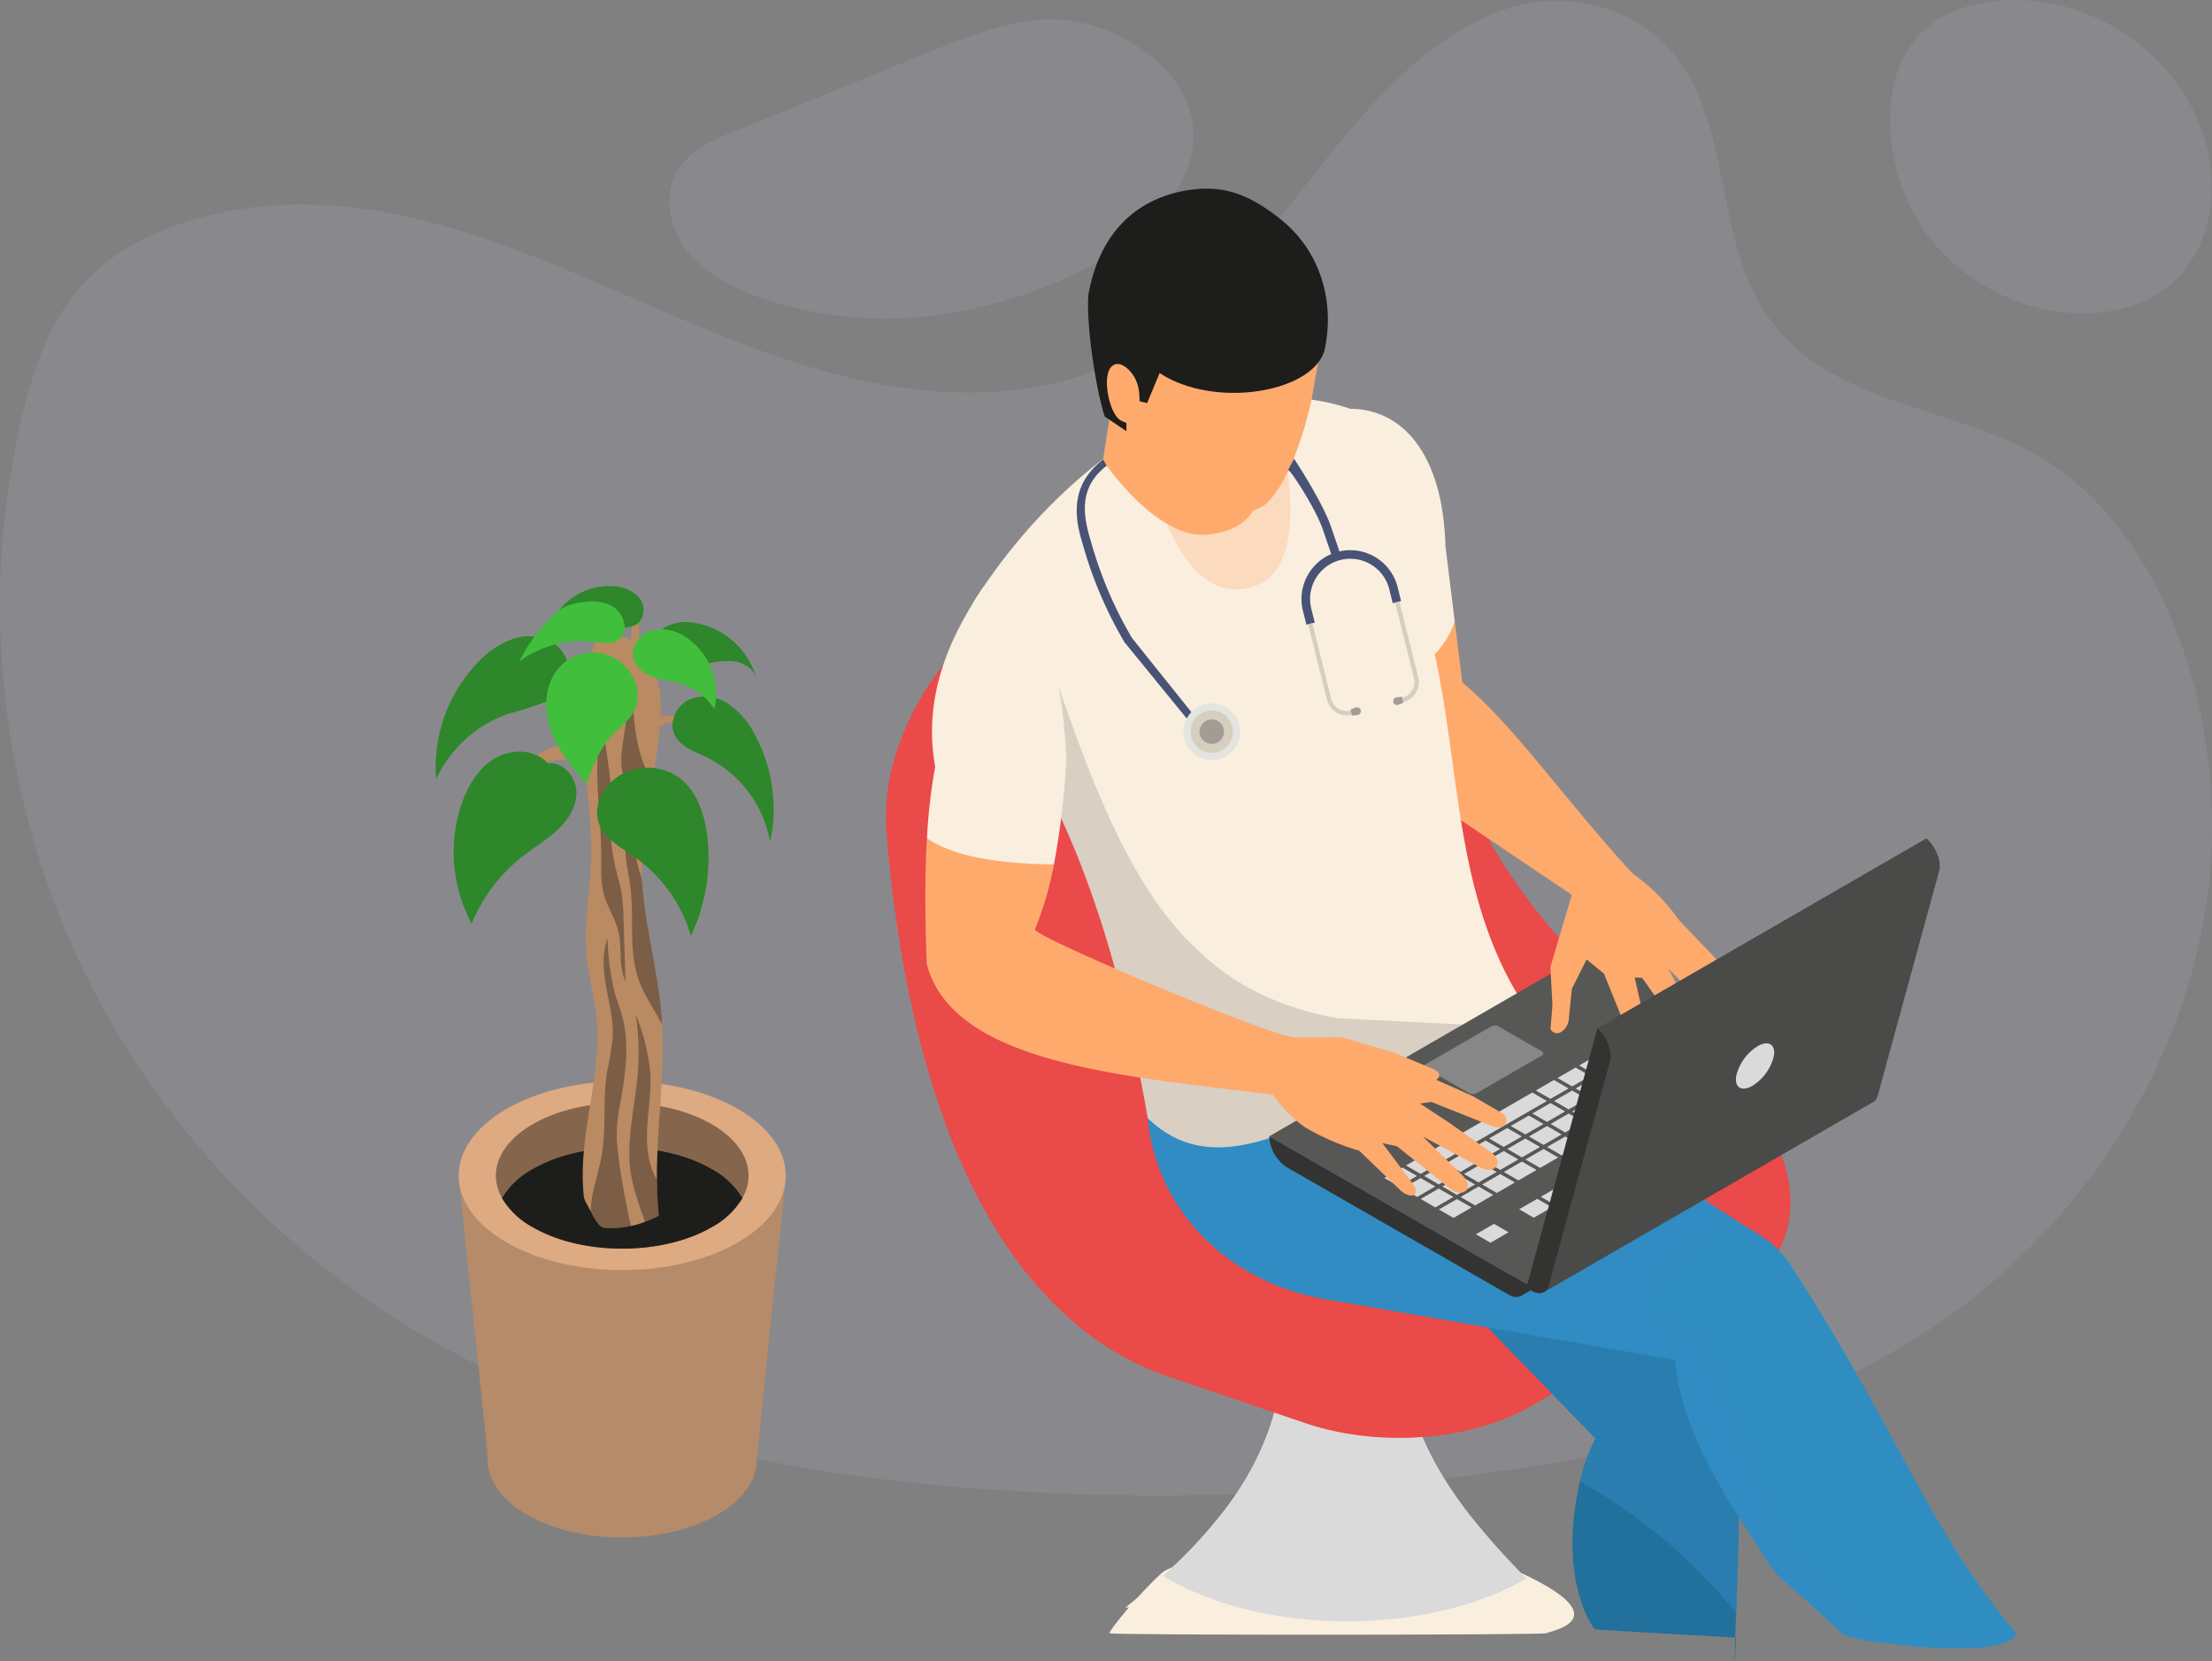 <svg xmlns="http://www.w3.org/2000/svg" width="461.974" height="346.844" viewBox="0 0 461.974 346.844">
  <rect x="0" y="0" width="461.974" height="346.844" fill="#808080" stroke="none"/>
  <g id="Group_3810" data-name="Group 3810" transform="translate(-178.026 -1071.5)">
    <g id="Group_3730" data-name="Group 3730" transform="translate(-3971 16407.5)">
      <g id="Group_3729" data-name="Group 3729" transform="translate(4149.026 -15336)" opacity="0.342">
        <path id="Path_7839" data-name="Path 7839" d="M992.993,107.073c26.491,6.359,51.26,20.746,77.309,29.461s55.283,11.212,78.775-5.2c12.89-9.009,22.956-22.937,33.349-35.976s21.833-25.772,35.954-31.281,31.562-1.9,40.215,12.959c7.845,13.47,6.823,32.4,14.133,46.322,11.945,22.754,38.7,21.725,58.63,33.062,27.644,15.722,41.241,58.225,35.229,95.1s-28.392,67.361-54.954,85.714-57.056,26.014-87.253,30.655a500.723,500.723,0,0,1-116.507,4.2c-35.892-2.9-72-9.841-105.123-27.168s-63.264-45.81-80.989-84.5c-13.453-29.362-19.059-64.875-13.779-98.158,4.758-29.989,11.783-46.495,37.159-54.569C960.7,102.741,977.306,103.306,992.993,107.073Z" transform="translate(-906.015 -61.421)" fill="rgba(214,216,255,0.3)"/>
        <path id="Path_7840" data-name="Path 7840" d="M1440.5,124.847c6.88.156,14.017-1.6,19.258-6.059,8.057-6.853,10.094-18.928,7.4-29.159-5.514-20.977-29.035-34.86-50.158-28.783-20.312,5.844-18.724,32.593-8.6,46.85A41.235,41.235,0,0,0,1440.5,124.847Z" transform="translate(-1006.397 -59.409)" fill="rgba(214,216,255,0.3)"/>
        <path id="Path_7841" data-name="Path 7841" d="M1129.858,121.807c-5.78-2.042-11.526-4.9-15.324-9.713s-5.149-11.968-1.857-17.138c2.587-4.061,7.329-6.107,11.789-7.922l39.676-16.158c7.445-3.032,15-6.093,22.983-7.063,17.285-2.1,40.677,14.053,30.779,33.5-8.666,17.023-34.836,26.162-52.385,28.245A79.31,79.31,0,0,1,1129.858,121.807Z" transform="translate(-971.013 -59.626)" fill="rgba(214,216,255,0.3)"/>
      </g>
      <g id="Group_3728" data-name="Group 3728" transform="translate(4240.006 -15296.611)">
        <g id="Group_3723" data-name="Group 3723" transform="translate(94.041 0)">
          <g id="Group_3721" data-name="Group 3721" transform="translate(0 0)">
            <g id="Group_3715" data-name="Group 3715" transform="translate(0 69.923)">
              <g id="Group_3713" data-name="Group 3713" transform="translate(46.666 148.541)">
                <path id="Path_7731" data-name="Path 7731" d="M145.615,87.833c20.772,9.672,5.73,12.139,5.092,12.527s-91.1.444-91.2,0,5.63-7.716,10.874-12.527S124.837,78.161,145.615,87.833Z" transform="translate(-59.502 -17.162)" fill="#faeedf"/>
                <path id="Path_7732" data-name="Path 7732" d="M144.04,137.7,130.2,138l-52.021,1.168-22.077.5q4.218-3.381,7.863-6.637a100.485,100.485,0,0,0,13.312-14.32c8.285-11.1,11.964-22.518,12.367-36.7.039-1.929.039-3.9-.024-5.953-.058-2.332-.2-4.765-.422-7.257h24.132c-.179,3.078-.281,5.992-.262,8.808.019,1.406.039,2.792.141,4.14.722,14.64,5.046,26.221,15.2,39.111a156.065,156.065,0,0,0,11.46,12.75C141.2,134.951,142.59,136.318,144.04,137.7Z" transform="translate(-52.75 -61.821)" fill="#faeedf"/>
                <path id="Path_7733" data-name="Path 7733" d="M83.591,69.418c4.727,2.729,4.727,7.155,0,9.889s-12.4,2.729-17.122,0-4.731-7.16,0-9.889S78.864,66.688,83.591,69.418Z" transform="translate(-26.536 -67.371)" fill="#fff"/>
                <path id="Path_7734" data-name="Path 7734" d="M133.635,123.849a57.98,57.98,0,0,1-9.671,4.382c-15.823,5.633-35.65,6.016-52.021,1.168a62.115,62.115,0,0,1-13.389-5.628c-.281-.165-.562-.325-.824-.5a100.485,100.485,0,0,0,13.312-14.32c8.285-11.1,11.964-22.518,12.367-36.7a91.71,91.71,0,0,1,23.565-.262c.722,14.64,5.046,26.221,15.2,39.111A156.063,156.063,0,0,0,133.635,123.849Z" transform="translate(-46.509 -52.048)" fill="#dadada" style="mix-blend-mode: multiply;isolation: isolate"/>
              </g>
              <g id="Group_3714" data-name="Group 3714">
                <path id="Path_7735" data-name="Path 7735" d="M226.128,194.705l-33.992,19.609-11.775,6.8c-12.449,7.2-31.743,8.614-46.945,3.476l-28.839-9.792c-18.7-6.341-51.449-28.747-58.653-113.374a44.255,44.255,0,0,1,2.138-17.132C52.152,71.5,61.47,59.541,73.08,52.836a91.014,91.014,0,0,1,28.063-14.272c25.567-7.747,46.974,10.592,53.47,25.814l12.977,30.25c13.932,31.04,42.539,50.925,59.22,65.352C236.289,168.164,238.581,187.5,226.128,194.705Z" transform="translate(-45.788 -36.729)" fill="#ea4a49"/>
                <ellipse id="Ellipse_87" data-name="Ellipse 87" cx="52.214" cy="30.146" rx="52.214" ry="30.146" transform="translate(58.345 107.54)" fill="#ea4a49" opacity="0.5" style="mix-blend-mode: multiply;isolation: isolate"/>
                <path id="Path_7736" data-name="Path 7736" d="M192.135,176.566l-11.775,6.8c-12.449,7.2-31.743,8.614-46.945,3.476l-28.839-9.792C85.873,170.7,53.127,148.3,45.923,63.672A44.255,44.255,0,0,1,48.061,46.54a201.773,201.773,0,0,0,7.931,46.107c7.02,23.109,19.405,44.948,37.565,60.878C119.962,176.706,158.182,185.384,192.135,176.566Z" transform="translate(-45.788 1.019)" fill="#ea4a49" opacity="0.5" style="mix-blend-mode: multiply;isolation: isolate"/>
                <path id="Path_7737" data-name="Path 7737" d="M77.017,83.516c1.134,6.491,2.274,13.176.911,19.624s-5.837,12.691-12.27,14.112a81.491,81.491,0,0,1,50.518,7.146c-23.24-17.316-38.656-55.085-48.123-82.542C70.356,55.947,75.185,73.074,77.017,83.516Z" transform="translate(30.669 -17.007)" fill="#ea4a49" opacity="0.5" style="mix-blend-mode: multiply;isolation: isolate"/>
                <path id="Path_7738" data-name="Path 7738" d="M48.07,48.31c2.274,17.423,8.959,40.823,14.965,54.2s14.151,26.023,25.325,35.519c-5.328-10.65-.8-25.131,9.652-30.841-6.166,1.105-12.594-.829-17.864-4.222s-9.511-8.139-13.37-13.074C59.777,80.94,52.045,62.514,48.07,48.31Z" transform="translate(-37.008 7.83)" fill="#ea4a49" opacity="0.5" style="mix-blend-mode: multiply;isolation: isolate"/>
              </g>
            </g>
            <path id="Path_7739" data-name="Path 7739" d="M86.143,53.666,84.567,40.955l-17.98,14.8,4.474,16.691,37.933,25.572,12.687-4.47C107.356,77.967,96.977,62.673,86.143,53.666Z" transform="translate(34.24 49.453)" fill="#ffaa6d"/>
            <path id="Path_7740" data-name="Path 7740" d="M91.242,60.526c-.5-19.352-9.051-28.737-19.944-28.737L64.347,50.477,75.206,91.028c9.249-3.049,15.585-7.785,17.98-14.8Z" transform="translate(25.621 14.184)" fill="#faeedf"/>
            <path id="Path_7743" data-name="Path 7743" d="M159.918,187.609c-.722,19.022,0,5.145,0,5.145s-28.729-1.579-29.377-1.72-7.921-10.828-3.238-30.873a36.671,36.671,0,0,1,3.238-8.968l-22.5-23.206L62.275,80.77l11.058-8.324,14.718-11.1L89.563,60.2,108,56.643c.383.262.766.5,1.13.761.8.543,1.585,1.086,2.351,1.672q3.41,2.443,6.574,5.168l.044.019a114.069,114.069,0,0,1,18.64,20.472c2.414,3.374,4.644,6.855,6.714,10.394v.019a151.875,151.875,0,0,1,7.64,15.023q3.65,8.326,6.438,16.851a147.038,147.038,0,0,1,2.652,22.842c.281,5.672.344,11.562.281,17.655C160.4,174.016,160.18,180.711,159.918,187.609Z" transform="translate(17.649 109.816)" fill="#22709c"/>
            <path id="Path_7744" data-name="Path 7744" d="M238.7,191.663c-3.04,5.972-34.751,1.464-36.4,0-18.179-17.316-10.231-6.959-21.657-24.493-7.6-11.644-12.546-22.8-13.249-32.717l-39.17-6.816-31.452-5.493c-22.842-3.015-39.092-19.7-39.713-40.9a44.231,44.231,0,0,1,1-10.883L108.228,61l21.078-3.941,1.687-.32a5.209,5.209,0,0,0,.664,1.992c1.348,2.371,4.363,3.9,6.573,5.168l.044.019a25.193,25.193,0,0,1-4.145,6.312,25.449,25.449,0,0,1-10.195,6.637,152.21,152.21,0,0,1,39.693,17.917V94.8c4.93,3.04,10.054,6.394,16.007,10.175,1.75,1.105,3.578,2.254,5.512,3.461a20.545,20.545,0,0,1,6.375,6.254C214.3,149.8,219.731,168.986,238.7,191.663Z" transform="translate(-2.529 110.166)" fill="#308dc2"/>
            <path id="Path_7745" data-name="Path 7745" d="M209.611,189.238c-.087-.116-5.92-.629-7.569-2.093-18.179-17.316-10-6.685-21.424-24.219-.058,6.5-.281,13.191-.543,20.089a112.479,112.479,0,0,0-32.616-27.448A36.67,36.67,0,0,1,150.7,146.6l-22.5-23.206L96.749,117.9C73.906,114.885,57.657,98.2,57.036,77L69.5,76.559l23.987-8.707,27.53-10.015,13.089,8.144,22.784,14.16c2.414,3.374,4.644,6.855,6.714,10.394v.019c4.93,3.04,10.054,6.394,16.007,10.175a51.3,51.3,0,0,0-8.367,4.848c-6.35,4.625-10.776,10.413-9.691,15.484l12.1,5.226a100.424,100.424,0,0,0,6.675,18.984C191.3,169,182.687,166.115,209.611,189.238Z" transform="translate(-2.51 114.41)" fill="#308dc2" opacity="0.5" style="mix-blend-mode: multiply;isolation: isolate"/>
            <path id="Path_7746" data-name="Path 7746" d="M167.113,161.763a75.99,75.99,0,0,0-12.813,3.859c-26.721,10.52-50.814,33.062-68.246,16.167-3.961-22.823-9.569-44.357-18.421-63.34l-6.874-16.831L49.536,74.208C60.036,57.74,73.93,43.764,93.093,33.652c13.069-2.7,25.213-3.539,35.19,0l12.405,30.163,5.371,21.456C151.75,111.41,150.078,138.557,167.113,161.763Z" transform="translate(-31.368 12.316)" fill="#faeedf"/>
            <path id="Path_7747" data-name="Path 7747" d="M150.381,114.777l-4.988,3.015c-26.721,10.52-50.814,33.062-68.246,16.167-3.961-22.823-9.569-44.357-18.421-63.34L51.851,53.788l6.637-10.054c7.659,22.241,15.964,43.314,29.4,55.419,7.3,7.039,16.851,11.824,29.038,13.957Z" transform="translate(-22.46 60.145)" fill="#575756" opacity="0.2" style="mix-blend-mode: multiply;isolation: isolate"/>
            <path id="Path_7748" data-name="Path 7748" d="M124.62,91.881c-3.7.271-55.06-21.2-54.222-22.6A70.051,70.051,0,0,0,74.34,55.747L47.818,50.288c-.49,8.333-.373,17.209-.044,26.28C53.3,97.476,89.033,99.958,120.1,103.841,120.1,103.841,125.624,91.8,124.62,91.881Z" transform="translate(-39.248 85.363)" fill="#ffaa6d"/>
            <path id="Path_7749" data-name="Path 7749" d="M58.261,29.859,55.139,50S66.2,66.619,77.031,65.49C92.045,63.924,87.134,50,87.134,50L85.253,31.89Z" transform="translate(-9.809 6.758)" fill="#ffaa6d"/>
            <path id="Path_7750" data-name="Path 7750" d="M56.928,36.372l28.228-3.616s7.485,27.506-4.906,32.2C62.833,71.567,56.928,36.372,56.928,36.372Z" transform="translate(-2.925 17.905)" fill="#ffaa6d" opacity="0.3" style="mix-blend-mode: multiply;isolation: isolate"/>
            <path id="Path_7754" data-name="Path 7754" d="M76.671,75.476c-.9-21.558-6.079-34.729-17.326-36.009-7.8,11.5-12.546,23.7-10.074,37.517a121.235,121.235,0,0,0-1.716,14.941c5.938,4.019,15.455,5.328,26.522,5.459A164.987,164.987,0,0,0,76.671,75.476Z" transform="translate(-38.986 43.727)" fill="#faeedf"/>
            <g id="Group_3718" data-name="Group 3718" transform="translate(80.063 158.214)">
              <rect id="Rectangle_727" data-name="Rectangle 727" width="16.031" height="5.231" transform="translate(49.983 68.456) rotate(-29.998)" fill="#333332"/>
              <path id="Path_7755" data-name="Path 7755" d="M62.3,63.127,116,93.978c0,2.419-1.672,3.384-3.728,2.2L66.032,69.628A8.231,8.231,0,0,1,62.3,63.171Z" transform="translate(-62.303 -23.45)" fill="#333332"/>
              <path id="Path_7756" data-name="Path 7756" d="M184.578,85.55,131.03,54.942,62.3,94.621,116,125.469Z" transform="translate(-62.304 -54.942)" fill="#575756"/>
              <g id="Group_3717" data-name="Group 3717" transform="translate(24.028 12.057)">
                <path id="Path_7757" data-name="Path 7757" d="M74.982,66.9l3.054,1.763-3.777,2.181L71.2,69.079Z" transform="translate(-52.084 -20.996)" fill="#dadada"/>
                <path id="Path_7758" data-name="Path 7758" d="M79.9,67.585l-3.777,2.181L73.07,68l3.777-2.181Z" transform="translate(-44.907 -25.14)" fill="#dadada"/>
                <path id="Path_7759" data-name="Path 7759" d="M77.779,65.283l3.054,1.764-3.777,2.18L74,67.464Z" transform="translate(-41.318 -27.212)" fill="#dadada"/>
                <path id="Path_7760" data-name="Path 7760" d="M78.712,64.745l3.054,1.763-3.777,2.181-3.054-1.763Z" transform="translate(-37.73 -29.283)" fill="#dadada"/>
                <path id="Path_7761" data-name="Path 7761" d="M79.645,64.206,82.7,65.969,78.921,68.15l-3.054-1.763Z" transform="translate(-34.141 -31.355)" fill="#dadada"/>
                <path id="Path_7762" data-name="Path 7762" d="M84.564,64.893l-3.777,2.181L77.733,65.31l3.777-2.181Z" transform="translate(-26.965 -35.499)" fill="#dadada"/>
                <path id="Path_7763" data-name="Path 7763" d="M82.443,62.591,85.5,64.354l-3.777,2.181-3.054-1.764Z" transform="translate(-23.376 -37.571)" fill="#dadada"/>
                <path id="Path_7764" data-name="Path 7764" d="M83.375,62.052l3.054,1.764L82.652,66,79.6,64.234Z" transform="translate(-19.788 -39.643)" fill="#dadada"/>
                <path id="Path_7765" data-name="Path 7765" d="M80.241,62.45l-3.054-1.763,3.777-2.181,3.054,1.763Z" transform="translate(-29.062 -53.285)" fill="#dadada"/>
                <path id="Path_7766" data-name="Path 7766" d="M81.173,61.912,78.12,60.149,81.9,57.968l3.054,1.763Z" transform="translate(-25.474 -55.357)" fill="#dadada"/>
                <path id="Path_7767" data-name="Path 7767" d="M79.053,59.61,82.83,57.43l3.054,1.764-3.777,2.18Z" transform="translate(-21.886 -57.43)" fill="#dadada"/>
                <path id="Path_7768" data-name="Path 7768" d="M70.314,68.417,67.26,66.654l3.777-2.181,3.054,1.763Z" transform="translate(-67.26 -30.329)" fill="#dadada"/>
                <path id="Path_7769" data-name="Path 7769" d="M71.247,67.878l-3.054-1.764,3.777-2.181L75.024,65.7Z" transform="translate(-63.672 -32.401)" fill="#dadada"/>
                <path id="Path_7770" data-name="Path 7770" d="M94.041,63.005,87.19,66.961l-1.446.836-.745.43-1.889,1.09-2.633,1.52L76.7,73.017,72.18,75.628l-3.054-1.764L81.51,66.715l.436-.253,9.042-5.22Z" transform="translate(-60.084 -42.76)" fill="#dadada"/>
                <path id="Path_7771" data-name="Path 7771" d="M76.843,64.648l-3.054-1.764L77.566,60.7l3.055,1.763Z" transform="translate(-42.141 -44.832)" fill="#dadada"/>
                <path id="Path_7772" data-name="Path 7772" d="M77.775,64.109l-3.054-1.763,3.777-2.18,3.054,1.763Z" transform="translate(-38.552 -46.904)" fill="#dadada"/>
                <path id="Path_7773" data-name="Path 7773" d="M75.654,61.807l3.776-2.181,3.055,1.763L78.708,63.57Z" transform="translate(-34.964 -48.976)" fill="#dadada"/>
                <path id="Path_7774" data-name="Path 7774" d="M77.971,61.139l3.777-2.18L84.8,60.722,81.025,62.9Z" transform="translate(-26.048 -51.545)" fill="#dadada"/>
                <path id="Path_7775" data-name="Path 7775" d="M78.9,60.6l3.777-2.181,3.054,1.763-3.777,2.181Z" transform="translate(-22.459 -53.617)" fill="#dadada"/>
                <path id="Path_7776" data-name="Path 7776" d="M79.836,60.062l3.777-2.18,3.054,1.763L82.89,61.826Z" transform="translate(-18.871 -55.688)" fill="#dadada"/>
                <path id="Path_7777" data-name="Path 7777" d="M68.044,67.106l3.777-2.181,3.054,1.763L71.1,68.869Z" transform="translate(-64.246 -28.588)" fill="#dadada"/>
                <path id="Path_7778" data-name="Path 7778" d="M75.808,66.15,72.03,68.33l-3.053-1.764,3.777-2.18Z" transform="translate(-60.657 -30.66)" fill="#dadada"/>
                <path id="Path_7779" data-name="Path 7779" d="M76.74,65.611l-3.777,2.181-3.054-1.763,3.777-2.181Z" transform="translate(-57.069 -32.732)" fill="#dadada"/>
                <path id="Path_7780" data-name="Path 7780" d="M77.672,65.073,73.9,67.254,70.842,65.49l3.777-2.181Z" transform="translate(-53.48 -34.804)" fill="#dadada"/>
                <path id="Path_7781" data-name="Path 7781" d="M78.605,64.535l-3.777,2.18-3.054-1.763,3.778-2.181Z" transform="translate(-49.892 -36.876)" fill="#dadada"/>
                <path id="Path_7782" data-name="Path 7782" d="M79.538,64l-3.776,2.181-3.055-1.763,3.777-2.181Z" transform="translate(-46.304 -38.948)" fill="#dadada"/>
                <path id="Path_7783" data-name="Path 7783" d="M80.47,63.457l-3.777,2.181L73.64,63.875l3.777-2.181Z" transform="translate(-42.715 -41.02)" fill="#dadada"/>
                <path id="Path_7784" data-name="Path 7784" d="M81.4,62.919,77.626,65.1l-3.054-1.763,3.777-2.181Z" transform="translate(-39.126 -43.092)" fill="#dadada"/>
                <path id="Path_7785" data-name="Path 7785" d="M82.336,62.38l-3.777,2.181L75.5,62.8l3.777-2.18Z" transform="translate(-35.538 -45.163)" fill="#dadada"/>
                <path id="Path_7786" data-name="Path 7786" d="M78.755,61.592l3.777-2.18,3.055,1.763-3.777,2.181Z" transform="translate(-23.034 -49.804)" fill="#dadada"/>
                <path id="Path_7787" data-name="Path 7787" d="M86.518,60.636l-3.777,2.181-3.054-1.763,3.777-2.181Z" transform="translate(-19.445 -51.876)" fill="#dadada"/>
                <path id="Path_7788" data-name="Path 7788" d="M80.62,60.514l3.778-2.18L87.451,60.1l-3.777,2.181Z" transform="translate(-15.857 -53.948)" fill="#dadada"/>
                <path id="Path_7789" data-name="Path 7789" d="M68.827,67.558,72.6,65.377l3.055,1.764-3.777,2.18Z" transform="translate(-61.232 -26.848)" fill="#dadada"/>
                <path id="Path_7790" data-name="Path 7790" d="M76.591,66.6l-3.777,2.181L69.76,67.019l3.777-2.18Z" transform="translate(-57.643 -28.919)" fill="#dadada"/>
                <path id="Path_7791" data-name="Path 7791" d="M70.692,66.481,74.47,64.3l3.054,1.763-3.778,2.181Z" transform="translate(-54.055 -30.992)" fill="#dadada"/>
                <path id="Path_7792" data-name="Path 7792" d="M71.625,65.943l3.777-2.18,3.054,1.763-3.777,2.181Z" transform="translate(-50.466 -33.064)" fill="#dadada"/>
                <path id="Path_7793" data-name="Path 7793" d="M72.558,65.4l3.778-2.181,3.053,1.763-3.777,2.181Z" transform="translate(-46.878 -35.135)" fill="#dadada"/>
                <path id="Path_7794" data-name="Path 7794" d="M73.49,64.866l3.777-2.181,3.055,1.763-3.777,2.181Z" transform="translate(-43.289 -37.208)" fill="#dadada"/>
                <path id="Path_7795" data-name="Path 7795" d="M81.253,63.91l-3.777,2.18-3.054-1.763L78.2,62.147Z" transform="translate(-39.7 -39.279)" fill="#dadada"/>
                <path id="Path_7796" data-name="Path 7796" d="M75.356,63.789l3.777-2.181,3.054,1.763-3.778,2.181Z" transform="translate(-36.112 -41.351)" fill="#dadada"/>
                <path id="Path_7797" data-name="Path 7797" d="M83.864,66.216l-4.521,2.611-3.054-1.764,4.521-2.611-3.8-2.193,3.777-2.181,3.8,2.193,1.238.715,1.816,1.049-2.523,1.457Z" transform="translate(-32.524 -47.236)" fill="#dadada"/>
                <path id="Path_7798" data-name="Path 7798" d="M82.591,63.807l-3.053-1.763,3.777-2.181,3.054,1.763Z" transform="translate(-20.019 -48.064)" fill="#dadada"/>
                <path id="Path_7799" data-name="Path 7799" d="M84.248,59.325,87.3,61.088l-3.777,2.181L80.47,61.506Z" transform="translate(-16.431 -50.136)" fill="#dadada"/>
                <path id="Path_7800" data-name="Path 7800" d="M81.4,60.967l3.778-2.181,3.053,1.763L84.457,62.73Z" transform="translate(-12.843 -52.208)" fill="#dadada"/>
                <path id="Path_7801" data-name="Path 7801" d="M69.611,68.011l3.777-2.181,3.054,1.763-3.777,2.181Z" transform="translate(-58.217 -25.107)" fill="#dadada"/>
                <path id="Path_7802" data-name="Path 7802" d="M73.6,69.235l-3.054-1.763,3.776-2.181,3.055,1.763Z" transform="translate(-54.629 -27.179)" fill="#dadada"/>
                <path id="Path_7803" data-name="Path 7803" d="M71.476,66.934l3.777-2.181,3.053,1.763L74.529,68.7Z" transform="translate(-51.04 -29.251)" fill="#dadada"/>
                <path id="Path_7804" data-name="Path 7804" d="M76.186,64.214l3.054,1.763-3.777,2.181-3.054-1.764Z" transform="translate(-47.452 -31.323)" fill="#dadada"/>
                <path id="Path_7805" data-name="Path 7805" d="M73.341,65.856l3.777-2.181,3.053,1.763-3.777,2.18Z" transform="translate(-43.863 -33.395)" fill="#dadada"/>
                <path id="Path_7806" data-name="Path 7806" d="M74.274,65.318l3.778-2.181L81.105,64.9l-3.777,2.181Z" transform="translate(-40.275 -35.467)" fill="#dadada"/>
                <path id="Path_7807" data-name="Path 7807" d="M78.26,66.543l-3.054-1.764L78.983,62.6l3.054,1.763Z" transform="translate(-36.686 -37.539)" fill="#dadada"/>
                <path id="Path_7808" data-name="Path 7808" d="M76.139,64.241l3.777-2.181,3.054,1.763L79.193,66Z" transform="translate(-33.097 -39.611)" fill="#dadada"/>
                <path id="Path_7809" data-name="Path 7809" d="M81.593,63.164l1.378-.8,2.4-1.385,3.054,1.763-2.4,1.385-1.379.8-4.52,2.611-3.055-1.763Z" transform="translate(-29.509 -43.755)" fill="#dadada"/>
                <path id="Path_7810" data-name="Path 7810" d="M87.936,62.532l-3.777,2.181L81.1,62.949l3.776-2.18Z" transform="translate(-13.99 -44.583)" fill="#dadada"/>
                <path id="Path_7811" data-name="Path 7811" d="M85.814,60.23l3.055,1.764L85.09,64.174l-3.053-1.764Z" transform="translate(-10.402 -46.655)" fill="#dadada"/>
                <path id="Path_7812" data-name="Path 7812" d="M86.747,59.691,89.8,61.454l-3.777,2.18L82.97,61.871Z" transform="translate(-6.814 -48.727)" fill="#dadada"/>
              </g>
              <path id="Path_7813" data-name="Path 7813" d="M69.29,67.286l9.065,5.231a1.653,1.653,0,0,0,1.493,0l13.671-7.892a.452.452,0,0,0,0-.858l-9.065-5.236a1.653,1.653,0,0,0-1.493,0l-13.671,7.9A.454.454,0,0,0,69.29,67.286Z" transform="translate(-36.596 -41.818)" fill="#878787"/>
            </g>
            <path id="Path_7814" data-name="Path 7814" d="M66.733,58.566l8.421,1.464,9.807-.024,10.83,3.141L103.57,66.4c2.128.785,2.128,1.91,1.134,2.477l7.562,3.364,6.205,3.592c2.031,1.517.461,3.718-2.138,2.71L103.7,73.5l-2.366.339L107.657,78l8.692,6.181c2.6,2.022.519,4.392-2.133,3.161l-12.3-6.622,8.474,8.319c2.317,2.758-.16,4.339-2.472,2.826L96.507,82.756l-3.044-.669,6.22,8.328c2.2,2.758-.557,3.607-2.753,1.241L88.62,83.677a49.556,49.556,0,0,1-11.392-4.93,28.293,28.293,0,0,1-7.121-7.538l-9.589-1.353C60.159,63.68,59.679,58.687,66.733,58.566Z" transform="translate(10.219 117.215)" fill="#ffaa6d"/>
            <path id="Path_7815" data-name="Path 7815" d="M91.565,55.941a38.488,38.488,0,0,1,9.647,9.686l11.828,12.357c1.619,2.177-.436,3.5-2.414,1.939l-3.878-3.612,5.449,7.64c1.653,2.424-.567,4.116-2.792,2.434L99.016,75.749l6.86,13.069c1.406,2.88-1.474,4.116-3.292,1.653l-9-12.735-1.561-.078L95.1,91.31c.829,2.632-2.375,3.626-3.452.5L85.607,76.85,81.981,73.9l-3.059,6.094-.62,5.846a3.655,3.655,0,0,1-1.8,3.3,1.513,1.513,0,0,1-2.055-.737l.4-4.94-.427-7.979,4.465-15.067L76.1,55.563l8.833-4.833Z" transform="translate(64.356 87.064)" fill="#ffaa6d"/>
            <g id="Group_3720" data-name="Group 3720" transform="translate(133.806 135.676)">
              <g id="Group_3719" data-name="Group 3719">
                <path id="Path_7816" data-name="Path 7816" d="M87.567,104.331l14.786-54.038c2.022,1.808,3.19,4.853,2.647,6.83L92.187,104c-.548,1.978-2.6,2.138-4.586.364Z" transform="translate(-18.841 -50.293)" fill="#4a4a49"/>
                <path id="Path_7817" data-name="Path 7817" d="M85.359,89.945,74.134,145.058l68.68-39.652,11.224-55.113Z" transform="translate(-70.525 -50.292)" fill="#4a4a49"/>
                <path id="Path_7818" data-name="Path 7818" d="M73.39,112.516,88.176,58.478c2.021,1.808,3.19,4.853,2.647,6.83L78.01,112.186c-.548,1.978-2.6,2.138-4.586.364Z" transform="translate(-73.39 -18.799)" fill="#333332"/>
              </g>
              <path id="Path_7819" data-name="Path 7819" d="M82.47,65.962c-.383,2.332,1.067,3.277,3.238,2.114a10.022,10.022,0,0,0,4.625-6.341c.388-2.332-1.062-3.277-3.233-2.114A10.046,10.046,0,0,0,82.47,65.962Z" transform="translate(-38.69 -16.316)" fill="#dadada"/>
            </g>
            <g id="Group_3716" data-name="Group 3716" transform="translate(42.21 0)">
              <path id="Path_7751" data-name="Path 7751" d="M62.564,66a20.378,20.378,0,0,0,1.328,6.86,39.217,39.217,0,0,0,2.5,5.5A49.328,49.328,0,0,0,84.5,88.808a6.858,6.858,0,0,0,6.438-1.74C95.1,82.588,97.855,74.987,99.988,66L102,54.515c-.548-17.127-6.331-29.877-24.806-32.029C65.468,24.721,57.711,31.3,55.253,43.724c-1.018,5.614-.291,11.5,1.58,17.583Z" transform="translate(-53.355 -21.611)" fill="#ffaa6d"/>
              <path id="Path_7752" data-name="Path 7752" d="M57.974,69.893l4.557,3.073L62.4,65.991l4.441,1.1,2.608-6.268c11.227,7.388,31.326,4.232,34.336-4.382,2.23-9.157.1-20.806-9.686-28.228-5.24-3.975-10.418-6.816-18.383-5.638-11.838,1.745-19.032,9.8-21.151,21.931C54.106,50.265,55.962,63.576,57.974,69.893Z" transform="translate(-54.495 -22.306)" fill="#1d1d1b"/>
              <path id="Path_7753" data-name="Path 7753" d="M62.143,38.426c0-2.24-.039-4.072-1.2-6.006-.844-1.4-2.972-3.481-4.567-2.118-2.269,1.934-.548,9.972,1.726,11.286C61.523,43.57,62.143,40.835,62.143,38.426Z" transform="translate(-51.368 6.752)" fill="#ffaa6d"/>
            </g>
          </g>
          <g id="Group_3722" data-name="Group 3722" transform="matrix(0.914, -0.407, 0.407, 0.914, 34.401, 61.433)">
            <g id="Group_3642" data-name="Group 3642" transform="translate(0 0)">
              <path id="Path_7632" data-name="Path 7632" d="M12.013,0C5.119,1.692,2.032,6.294,1.059,13.327L.814,15.1A86.525,86.525,0,0,0,.55,36.678L6.542,58.694,8.1,58.465,2.338,36.476A84.69,84.69,0,0,1,2.6,15.349l.245-1.776C3.714,7.276,5.991,3,12.163,1.491L12.079.752Z" fill="#495375"/>
              <path id="Path_7633" data-name="Path 7633" d="M10.391,21.05l-.48-5.545C9.456,10.235,5.962.179,5.87,0l-1.8,2C4.5,1.755,7.731,11.185,8.118,15.66L8.6,21.176A10.193,10.193,0,0,0,0,31.224v3H1.8v-3a8.383,8.383,0,1,1,16.767,0v3h1.8v-3A10.191,10.191,0,0,0,10.391,21.05Z" transform="matrix(0.985, 0.174, -0.174, 0.985, 42.681, 15.057)" fill="#495375"/>
            </g>
            <g id="Group_3643" data-name="Group 3643" transform="translate(3.688 55.221)">
              <path id="Path_7634" data-name="Path 7634" d="M11.826,5.912A5.913,5.913,0,1,1,5.913,0,5.912,5.912,0,0,1,11.826,5.912Z" transform="translate(0 0)" fill="#e4e4e0"/>
              <ellipse id="Ellipse_85" data-name="Ellipse 85" cx="4.415" cy="4.415" rx="4.415" ry="4.415" transform="translate(1.497 1.497)" fill="#d4cfbe"/>
              <ellipse id="Ellipse_86" data-name="Ellipse 86" cx="2.564" cy="2.564" rx="2.564" ry="2.564" transform="translate(3.349 3.348)" fill="#a59b95"/>
            </g>
            <g id="Group_3645" data-name="Group 3645" transform="matrix(0.985, 0.174, -0.174, 0.985, 37.107, 48.824)">
              <g id="Group_3644" data-name="Group 3644" transform="translate(0 0)">
                <path id="Path_7635" data-name="Path 7635" d="M4.276,20.539A4.281,4.281,0,0,1,0,16.262V0H.9V16.262a3.379,3.379,0,0,0,3.376,3.376Z" transform="translate(0)" fill="#d4cfbe"/>
              </g>
              <path id="Path_7636" data-name="Path 7636" d="M1.127.006.152.128A.173.173,0,0,0,0,.3v1a.173.173,0,0,0,.152.172l.975.121a.8.8,0,1,0,0-1.587Z" transform="translate(4.276 19.27)" fill="#a59b95"/>
            </g>
            <g id="Group_3647" data-name="Group 3647" transform="matrix(0.985, 0.174, -0.174, 0.985, 50.221, 51.136)">
              <g id="Group_3646" data-name="Group 3646" transform="translate(2.024 0)">
                <path id="Path_7637" data-name="Path 7637" d="M0,20.539a4.281,4.281,0,0,0,4.276-4.276V0h-.9V16.262A3.38,3.38,0,0,1,0,19.638Z" transform="translate(0 0)" fill="#d4cfbe"/>
              </g>
              <path id="Path_7638" data-name="Path 7638" d="M.9.006l.976.121A.173.173,0,0,1,2.024.3v1a.173.173,0,0,1-.151.172L.9,1.593A.8.8,0,1,1,.9.006Z" transform="translate(0 19.27)" fill="#a59b95"/>
            </g>
          </g>
        </g>
        <g id="Group_3727" data-name="Group 3727" transform="translate(0 82.991)">
          <g id="Group_3726" data-name="Group 3726" transform="translate(4.815 4.503)">
            <g id="Group_3724" data-name="Group 3724" transform="translate(0 98.905)">
              <path id="Path_7820" data-name="Path 7820" d="M197.235,172.781l5.937,56.776c-.341,4.393,2.391,8.852,8.2,12.207,10.97,6.334,28.761,6.334,39.731,0,5.487-3.167,8.227-7.32,8.227-11.472l5.91-57.511Z" transform="translate(-197.087 -151.234)" fill="#b58b69"/>
              <path id="Path_7821" data-name="Path 7821" d="M255.5,172.808c13.335,7.7,13.335,20.182,0,27.884s-34.96,7.7-48.3,0-13.335-20.186,0-27.884S242.157,165.106,255.5,172.808Z" transform="translate(-197.195 -167.032)" fill="#deaa81"/>
              <path id="Path_7822" data-name="Path 7822" d="M250.758,188.145a16.752,16.752,0,0,1-6.446,6.083c-10.3,5.952-27.018,5.952-37.317,0a16.712,16.712,0,0,1-6.443-6.083c-2.953-5.255-.806-11.285,6.443-15.449,10.3-5.955,27.018-5.955,37.317,0C251.56,176.861,253.707,182.891,250.758,188.145Z" transform="translate(-191.498 -163.739)" fill="#85664d"/>
              <path id="Path_7823" data-name="Path 7823" d="M249.817,181.277a16.752,16.752,0,0,1-6.446,6.083c-10.3,5.952-27.018,5.952-37.317,0a16.712,16.712,0,0,1-6.443-6.083,16.712,16.712,0,0,1,6.443-6.083c10.3-5.952,27.018-5.952,37.317,0A16.752,16.752,0,0,1,249.817,181.277Z" transform="translate(-190.558 -156.87)" fill="#1d1d1b"/>
            </g>
            <g id="Group_3725" data-name="Group 3725" transform="translate(12.696)">
              <path id="Path_7824" data-name="Path 7824" d="M207.43,169.879a11.015,11.015,0,0,1,6.555.049,72.517,72.517,0,0,1-.079-10.67,22.723,22.723,0,0,0-8.89-4.7c3.013-1.252,6.589-.408,9.268,1.458a36.017,36.017,0,0,1,1.975-7.657,3.782,3.782,0,0,1,1.046-1.717c.075-.06.165-.094.244-.146a4.911,4.911,0,0,1-1.034-2.219,5.527,5.527,0,0,1,3.774,1.881,9.449,9.449,0,0,1,3.515,1.349,18.55,18.55,0,0,0-.09-6.866,8.314,8.314,0,0,1,1.818,6.158,15,15,0,0,1-.262,1.833,11.683,11.683,0,0,1,.941.937c.382-.169.757-.349,1.154-.48a9.857,9.857,0,0,1,7.765.461,12.714,12.714,0,0,0-7.387,2.106c.165.281.33.558.472.843a22.5,22.5,0,0,1,1.851,10.539c0,.12-.019.24-.022.36a7.729,7.729,0,0,1,7.687,2.451,12.551,12.551,0,0,0-4-1.255,7.891,7.891,0,0,0-3.812.731,118.366,118.366,0,0,1-1.84,12.731,14.761,14.761,0,0,1,2.256,6.964,13.094,13.094,0,0,0-2.822-3.838c-.195,1.079-.408,2.159-.581,3.238a61.037,61.037,0,0,0-.84,8.215c-.034,1.615,0,3.231.068,4.846.57,9.561,3.366,18.99,4.108,28.585.034.573.067,1.113.1,1.683.6,10.809-1.147,21.584-1.079,32.355.034,2.492.135,5.018.4,7.511a18.8,18.8,0,0,1-2.9,1.278,14.945,14.945,0,0,1-2.961.877,18.8,18.8,0,0,1-5.626.367c-.941-.1-1.953-1.885-2.725-3.4-.371-.708-.708-1.345-.944-1.716a4.41,4.41,0,0,1-.57-2.054c-1.181-12.424,4.04-24.815,2.657-37.2-.435-4.006-1.582-7.946-1.986-11.986-.671-6.7.675-13.432.911-20.167.206-6.664-.69-13.455-1.3-20.182a9.55,9.55,0,0,0-5.179-1.023c-3.129.3-5.884,2.106-8.5,3.857A11.079,11.079,0,0,1,207.43,169.879Z" transform="translate(-200.583 -140.642)" fill="#ba8a62"/>
              <path id="Path_7825" data-name="Path 7825" d="M212.91,219.136a18.8,18.8,0,0,1-5.626.367c-.941-.1-1.953-1.885-2.725-3.4,0-3.838,1.514-7.541,2.222-11.378,1.076-5.858.2-11.918,1.177-17.814a67.607,67.607,0,0,0,1.147-6.866c.27-3.5-.641-7-1.282-10.505-.641-3.467-1.008-7.173.236-10.472a51.192,51.192,0,0,0,1.48,11.311c.472,1.687,1.147,3.3,1.585,4.985,1.548,5.824.671,11.986-.371,17.911a39.043,39.043,0,0,0-.776,5.925,33.181,33.181,0,0,0,.236,4.479C210.789,208.867,211.831,214.016,212.91,219.136Z" transform="translate(-189.655 -90.007)" fill="#1d1d1b" opacity="0.4"/>
              <path id="Path_7826" data-name="Path 7826" d="M212.873,205.33a18.8,18.8,0,0,1-2.9,1.278c-.6-1.683-1.177-3.366-1.717-5.082a37.037,37.037,0,0,1-1.109-4.209c-1.147-6.06.2-12.222.941-18.349a52.967,52.967,0,0,0-.067-15.659,42.262,42.262,0,0,1,3.066,12.289c.236,3.737-.439,7.443-.641,11.18-.2,3.7.068,7.642,1.919,10.872.034.068.067.1.1.169C212.5,200.312,212.6,202.838,212.873,205.33Z" transform="translate(-183.76 -78.356)" fill="#1d1d1b" opacity="0.4"/>
              <path id="Path_7827" data-name="Path 7827" d="M214.187,197.6c-1.518-3.028-3.605-5.925-4.782-9.122-2.324-6.229-.978-13.2-1.851-19.8-.2-1.683-.573-3.332-.81-5.015a30.949,30.949,0,0,1,.776-12.053,54.288,54.288,0,0,0,2.155,14.714c.1.334.2.671.3,1.008.57,9.561,3.366,18.99,4.108,28.585C214.12,196.494,214.153,197.033,214.187,197.6Z" transform="translate(-184.399 -110.495)" fill="#1d1d1b" opacity="0.4"/>
              <path id="Path_7828" data-name="Path 7828" d="M207.635,168.721a42.717,42.717,0,0,0,1.188,10.5c.42,1.75.952,3.478,1.229,5.254a36.82,36.82,0,0,1,.334,4.542q.225,6.78.442,13.552c-1.54-3.148-.675-6.937-1.477-10.352-.626-2.661-2.241-4.992-2.991-7.623s-.6-5.431-.6-8.174c-.026-10.037-2.316-20.373.776-29.923-.633,5.434,1.1,10.858,1.233,16.322C207.815,164.79,207.657,166.753,207.635,168.721Z" transform="translate(-188.675 -124.545)" fill="#1d1d1b" opacity="0.4"/>
              <path id="Path_7829" data-name="Path 7829" d="M212.491,166.546c-.4,2.121-.81,4.243-1.147,6.364a13.159,13.159,0,0,0-1.582-4.445c-.573-.809-1.413-1.447-2.02-2.222-1.953-2.526-1.582-6.06-1.109-9.19q.905-6.117,1.818-12.222c.236,5.689.468,11.513,2.455,16.865a36.129,36.129,0,0,1,1.45,4.04A6.786,6.786,0,0,1,212.491,166.546Z" transform="translate(-184.993 -129.131)" fill="#1d1d1b" opacity="0.4"/>
            </g>
          </g>
          <path id="Path_7830" data-name="Path 7830" d="M198.722,159.207c1.342-3.71,3.553-7.3,6.986-9.25s8.253-1.78,10.887,1.158c3.036-.367,5.745,2.578,5.948,5.625s-1.51,5.94-3.707,8.065-4.868,3.677-7.29,5.539a34.714,34.714,0,0,0-10.865,14.231A31.3,31.3,0,0,1,198.722,159.207Z" transform="translate(-193.155 -114.081)" fill="#2e872a"/>
          <path id="Path_7831" data-name="Path 7831" d="M204.985,147.453a18.089,18.089,0,0,1,7.046-4.651,9.979,9.979,0,0,1,8.227.7,6.955,6.955,0,0,1,3.268,7.267c-.607,2.462-2.758,4.276-5.067,5.326a73.67,73.67,0,0,1-7.245,2.3,26.017,26.017,0,0,0-15.194,13.676A31.516,31.516,0,0,1,204.985,147.453Z" transform="translate(-195.911 -131.752)" fill="#2e872a"/>
          <path id="Path_7832" data-name="Path 7832" d="M221.753,151.443c3.9,2.743,5.592,7.7,6.154,12.432a38.269,38.269,0,0,1-3.414,20.812,30.987,30.987,0,0,0-12.019-16.667c-2.713-1.878-5.937-3.553-7.125-6.634-1.087-2.822-.041-6.143,2-8.376A11.349,11.349,0,0,1,221.753,151.443Z" transform="translate(-171.175 -111.636)" fill="#2e872a"/>
          <path id="Path_7833" data-name="Path 7833" d="M226.136,153.289A32.519,32.519,0,0,1,229.49,176a24.436,24.436,0,0,0-13.41-17.78c-2.447-1.162-5.333-2.121-6.514-4.557-1.248-2.575.206-5.925,2.736-7.267a8.524,8.524,0,0,1,8.185.566A16.57,16.57,0,0,1,226.136,153.289Z" transform="translate(-159.636 -122.543)" fill="#2e872a"/>
          <path id="Path_7834" data-name="Path 7834" d="M215.5,141.495a16.018,16.018,0,0,1,13.841,11.66c-.588-2.024-2.713-3.287-4.809-3.549a18.715,18.715,0,0,0-6.255.723,13.208,13.208,0,0,1-6.263.277c-2.035-.555-3.9-2.3-3.894-4.415a4.66,4.66,0,0,1,2.582-3.913A8.718,8.718,0,0,1,215.5,141.495Z" transform="translate(-162.353 -133.915)" fill="#2e872a"/>
          <path id="Path_7835" data-name="Path 7835" d="M202.823,144.363a13.335,13.335,0,0,1,11.495-4.865,7.424,7.424,0,0,1,4.955,2.211,4.038,4.038,0,0,1,.311,5.093c-1.267,1.477-3.542,1.477-5.449,1.106a44.1,44.1,0,0,1-5.719-1.653Z" transform="translate(-176.917 -139.441)" fill="#2e872a"/>
          <path id="Path_7836" data-name="Path 7836" d="M205.335,145.7A9.426,9.426,0,0,1,220.6,149.2a7.709,7.709,0,0,1-.022,5.835c-1.008,2.245-3.178,3.7-4.842,5.5-2.575,2.792-3.95,6.457-5.262,10.022-3.084-3.549-6.176-7.271-7.638-11.742S201.91,148.916,205.335,145.7Z" transform="translate(-178.975 -129.253)" fill="#41bf3c"/>
          <path id="Path_7837" data-name="Path 7837" d="M218.065,143.577a14.253,14.253,0,0,1,5.854,15,12.57,12.57,0,0,0-6.787-5.3c-1.874-.6-3.872-.75-5.745-1.357s-3.725-1.821-4.31-3.7c-.776-2.481,1.106-5.247,3.579-6.053A8.864,8.864,0,0,1,218.065,143.577Z" transform="translate(-165.714 -132.842)" fill="#41bf3c"/>
          <path id="Path_7838" data-name="Path 7838" d="M221.656,142.892c1.027,1.548,1.353,3.789.019,5.078-1.458,1.413-3.8.989-5.82.753a21.616,21.616,0,0,0-15.276,4.108,32.887,32.887,0,0,1,8.35-10.741C210.547,140.722,218.74,138.5,221.656,142.892Z" transform="translate(-183.086 -137.081)" fill="#41bf3c"/>
        </g>
      </g>
    </g>
  </g>
</svg>
